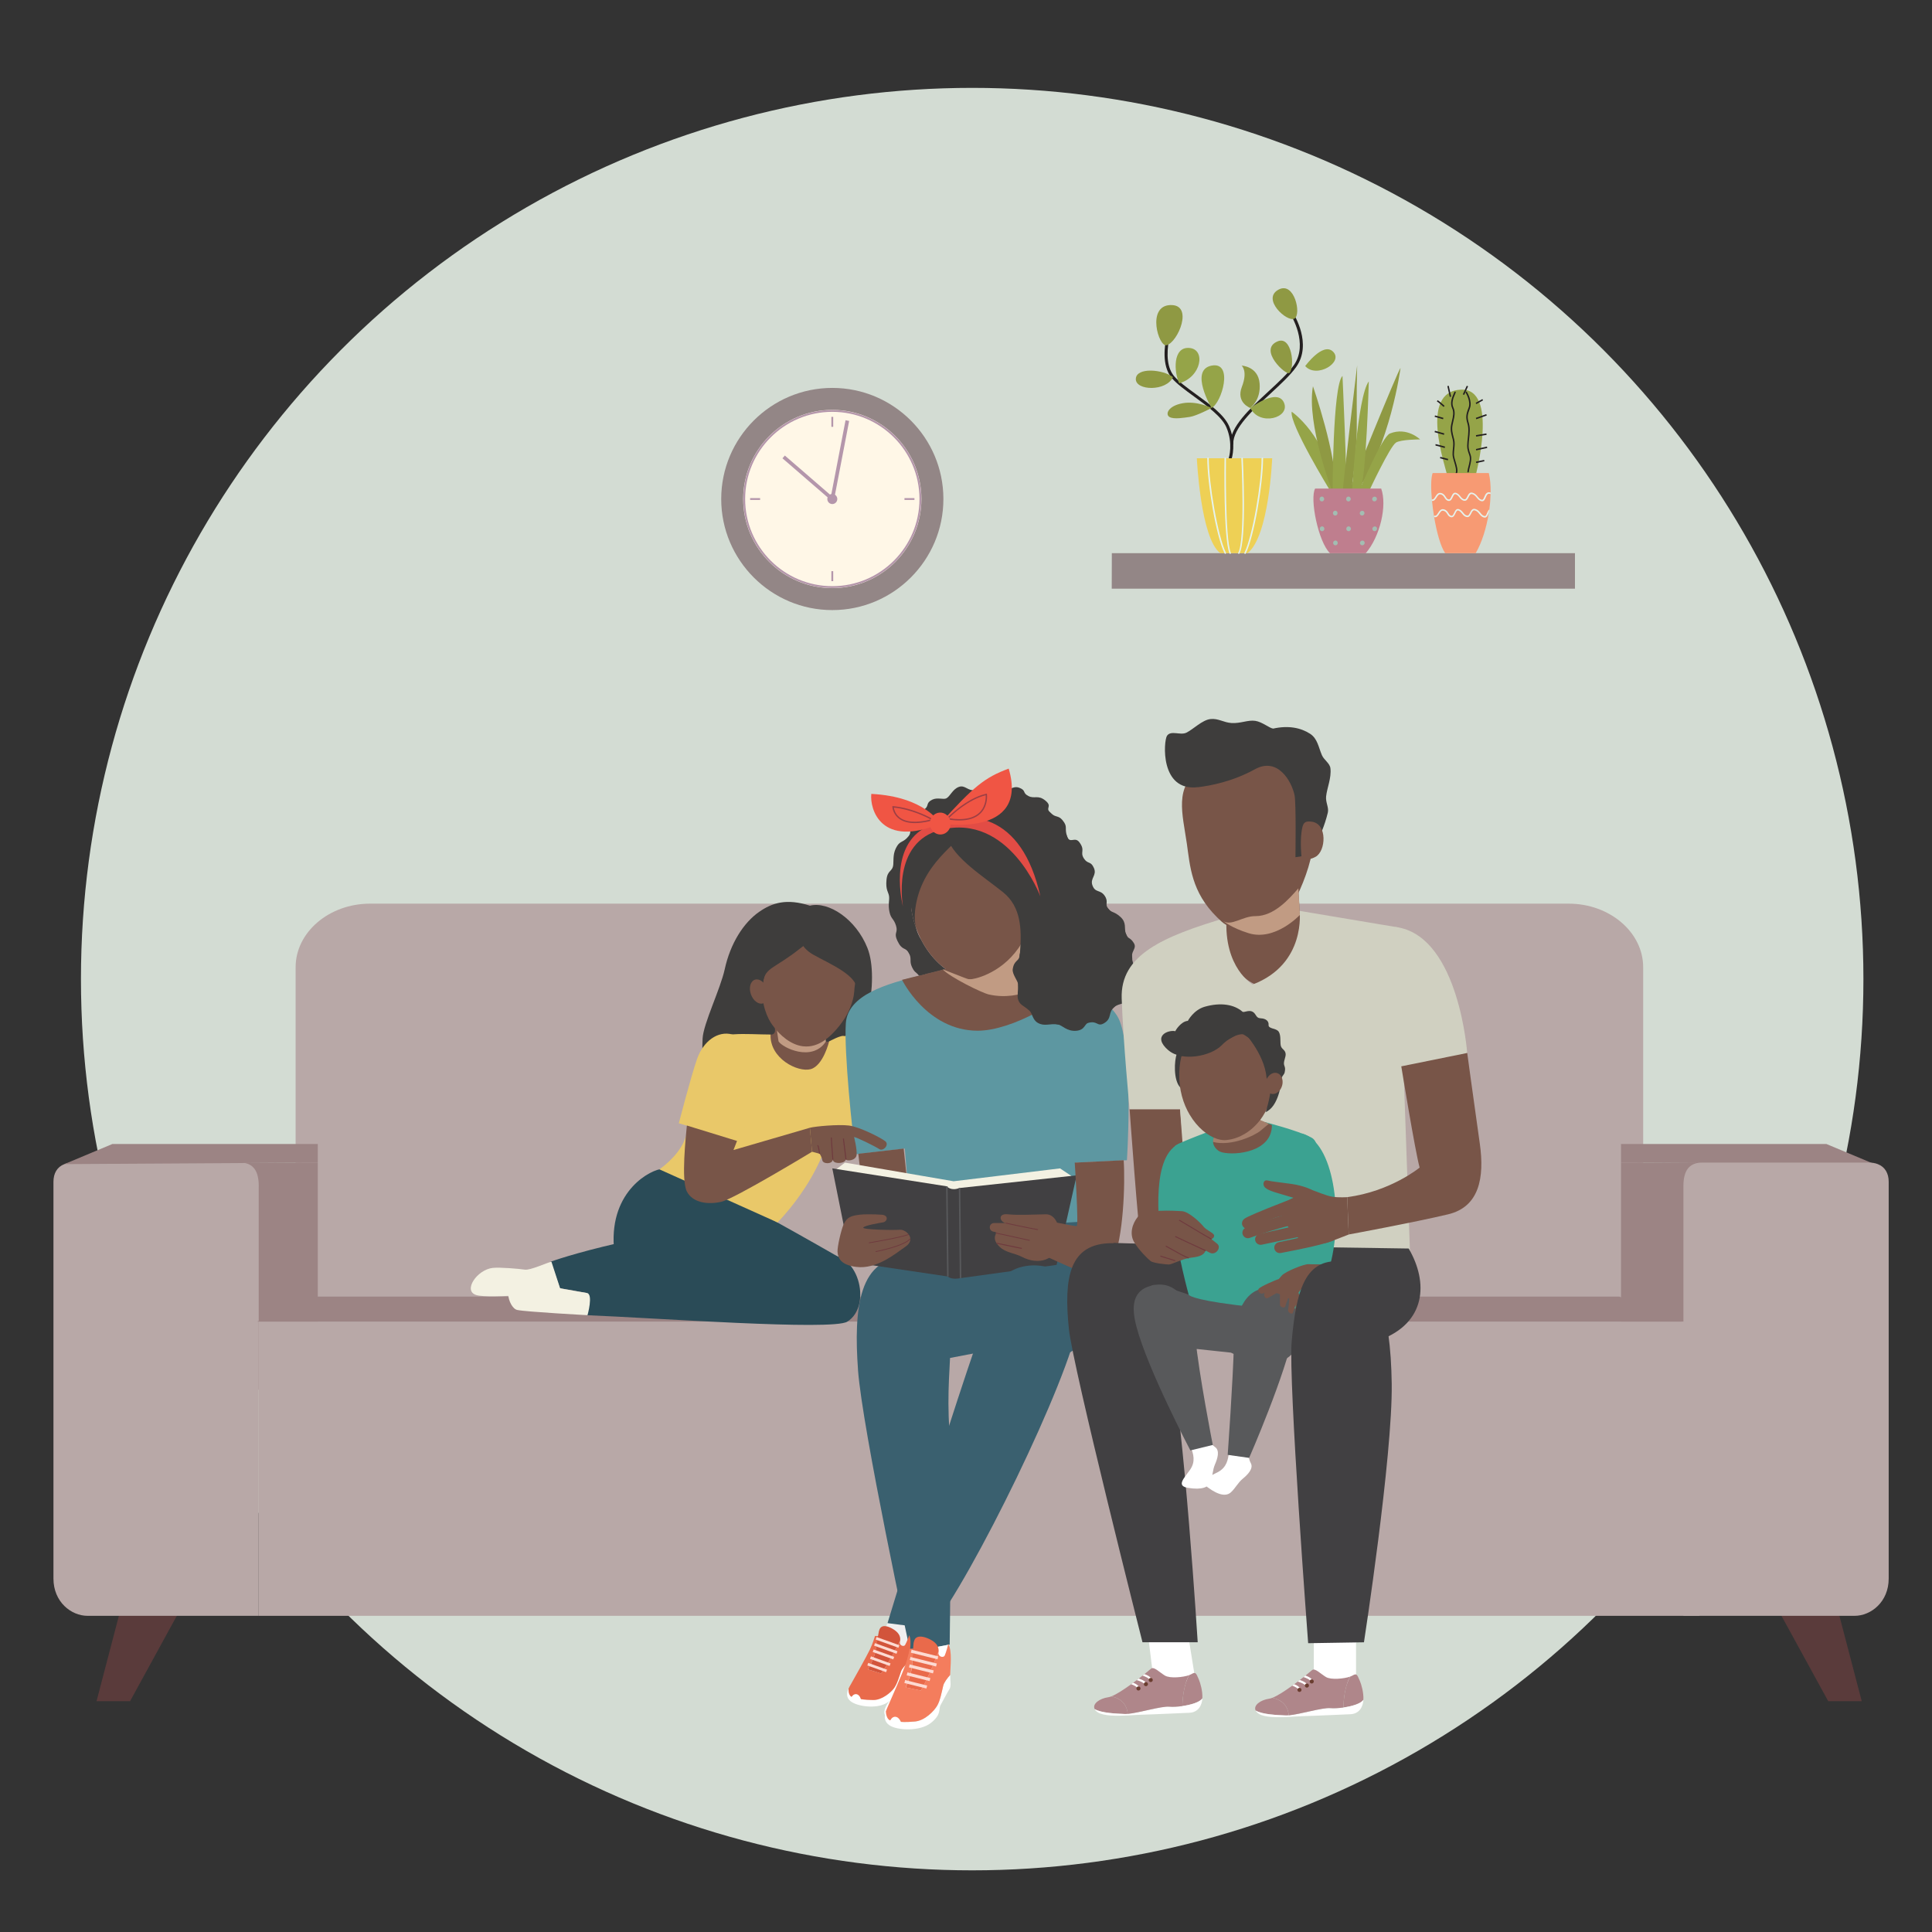 <?xml version="1.0" encoding="UTF-8"?><svg xmlns="http://www.w3.org/2000/svg" viewBox="0 0 600 600"><rect x="0" y="0" width="600" height="600" fill="#333333" stroke="none"/><defs><style>.cls-1{fill:#f3f1e2;}.cls-2{fill:#6a3d2f;}.cls-3{fill:#f0efef;}.cls-4{fill:#f79a73;}.cls-5{fill:#f47d5d;}.cls-6{fill:#e96a4b;}.cls-7{fill:#f05544;}.cls-8{fill:#e9c869;}.cls-9{fill:#eed055;}.cls-10{fill:#fff;}.cls-11{fill:#fff7e7;}.cls-12{fill:#e5f3ed;}.cls-13{fill:#fddad2;}.cls-14{fill:#9c8484;}.cls-15{fill:#938686;}.cls-16{fill:#b8a8a7;}.cls-17{fill:#8f9943;}.cls-18{fill:#b496ab;}.cls-19{fill:#af868a;}.cls-20{fill:#a3bdb2;}.cls-21{fill:#bf7e8e;}.cls-22{fill:#d0d0c1;}.cls-23{fill:#d2543b;}.cls-24{fill:#d3dcd3;}.cls-25{fill:#e24c45;}.cls-26{fill:#231f20;}.cls-27{fill:#414042;}.cls-28{fill:#3e3d3c;}.cls-29{fill:#95a448;}.cls-30{fill:#9c3f44;}.cls-31{fill:#6e3a3e;}.cls-32{fill:#5a3b3b;}.cls-33{fill:#2a4b57;}.cls-34{fill:#3a606f;}.cls-35{fill:#58595b;}.cls-36{fill:#3ba291;}.cls-37{fill:#5d97a1;}.cls-38{fill:#785548;}.cls-39{opacity:.48;}.cls-39,.cls-40{fill:#d2ab90;mix-blend-mode:multiply;}.cls-40{opacity:.81;}.cls-41{isolation:isolate;}</style></defs><g class="cls-41"><g id="Layer_1"><circle class="cls-24" cx="301.92" cy="304.07" r="276.78"/><g><polygon class="cls-32" points="40.39 528.32 29.98 528.32 41.46 484.46 64.41 484.46 40.39 528.32"/><polygon class="cls-32" points="567.77 528.32 578.18 528.32 566.7 484.46 543.75 484.46 567.77 528.32"/><path class="cls-16" d="M91.81,434.12c0,10.85,10.4,19.73,23.1,19.73H487.2c12.71,0,23.1-8.88,23.1-19.73v-133.75c0-10.85-10.4-19.73-23.1-19.73H114.91c-12.71,0-23.1,8.88-23.1,19.73v133.75Z"/><polygon class="cls-14" points="62.3 361.13 98.69 361.05 98.69 423.69 79.72 431.8 62.3 361.13"/><path class="cls-16" d="M80.35,368.37v133.44H27.19c-5.12,0-10.59-4.36-10.59-11.56v-123.24c0-2.62,1.14-4.6,3.35-5.46,.02-.02,.02-.02,.04-.02,.8-.32,1.74-.48,2.81-.48h51.64c.28,0,.55,0,.82,.03,3.17,.28,5.1,2.28,5.1,7.28Z"/><polygon class="cls-14" points="539.81 361.13 503.42 361.05 503.42 423.69 522.4 431.8 539.81 361.13"/><rect class="cls-16" x="80.35" y="410.43" width="447.47" height="91.38"/><polygon class="cls-14" points="19.98 361.53 34.9 355.28 98.69 355.28 98.69 361.05 19.98 361.53"/><polygon class="cls-14" points="582.13 361.53 567.21 355.28 503.42 355.28 503.42 361.05 582.13 361.53"/><polygon class="cls-14" points="522.29 410.43 79.83 410.43 98.17 402.68 502.9 402.68 522.29 410.43"/><path class="cls-16" d="M522.8,368.37v133.44h53.16c5.12,0,10.59-4.36,10.59-11.56v-123.24c0-2.62-1.14-4.6-3.34-5.46-.02-.02-.02-.02-.04-.02-.8-.32-1.74-.48-2.81-.48h-51.64c-.28,0-.55,0-.82,.03-3.17,.28-5.1,2.28-5.1,7.28Z"/></g><g><g><circle class="cls-11" cx="258.48" cy="154.97" r="31.09" transform="translate(-21.49 43.4) rotate(-9.22)"/><path class="cls-15" d="M258.48,189.47c-19.02,0-34.5-15.48-34.5-34.5s15.48-34.5,34.5-34.5,34.5,15.48,34.5,34.5-15.48,34.5-34.5,34.5Zm0-62.18c-15.26,0-27.68,12.42-27.68,27.68s12.42,27.68,27.68,27.68,27.68-12.42,27.68-27.68-12.42-27.68-27.68-27.68Z"/></g><path class="cls-18" d="M260.03,154.97c0,.87-.69,1.57-1.55,1.57s-1.55-.71-1.55-1.57,.7-1.57,1.55-1.57,1.55,.7,1.55,1.57Z"/><polygon class="cls-18" points="258.85 156.04 243 142.33 243.74 141.47 258.1 153.9 262.59 130.51 263.71 130.73 258.85 156.04"/><rect class="cls-18" x="258.19" y="129.46" width=".57" height="3.1"/><rect class="cls-18" x="232.96" y="154.69" width="3.1" height=".57"/><rect class="cls-18" x="258.19" y="177.38" width=".57" height="3.1"/><rect class="cls-18" x="280.89" y="154.69" width="3.1" height=".57"/><path class="cls-18" d="M258.48,182.61c-15.24,0-27.64-12.4-27.64-27.64s12.4-27.64,27.64-27.64,27.64,12.4,27.64,27.64-12.4,27.64-27.64,27.64Zm0-54.71c-14.93,0-27.07,12.14-27.07,27.07s12.14,27.07,27.07,27.07,27.07-12.14,27.07-27.07-12.14-27.07-27.07-27.07Z"/></g><g><polygon class="cls-15" points="345.29 171.8 489.12 171.8 489.12 182.81 345.26 182.81 345.29 171.8"/><path class="cls-26" d="M382.05,142.77s-.1,0-.14-.02c-.24-.08-.37-.34-.29-.57,.01-.04,1.42-4.45-.77-9.5-1.42-3.27-5.97-6.59-9.99-9.52-2.79-2.03-5.42-3.95-6.93-5.74-3.36-3.98-2.11-10.55-1.7-12.71,.04-.22,.08-.44,.09-.5,.02-.24,.24-.43,.47-.43,.25,0,.44,.2,.44,.44,0,.11-.03,.26-.1,.66-1.04,5.51-.54,9.53,1.51,11.95,1.44,1.71,4.03,3.6,6.77,5.59,4.31,3.14,8.77,6.4,10.29,9.9,2.33,5.38,.86,9.95,.8,10.14-.06,.19-.24,.31-.43,.31Z"/><path class="cls-26" d="M382.53,138.3c-.25,0-.45-.2-.45-.45-.09-5.25,5.99-10.87,11.87-16.31,3.15-2.91,6.12-5.66,7.85-8.11,4.71-6.67-.91-15.61-.97-15.69-.14-.21-.07-.49,.14-.63,.21-.13,.49-.07,.63,.14,.25,.39,6.01,9.54,.95,16.71-1.79,2.53-4.79,5.31-7.97,8.26-5.47,5.06-11.66,10.79-11.58,15.63,0,.25-.2,.46-.45,.46h0Z"/><path class="cls-17" d="M362.28,107.21c-2.47,.6-6.25-12.2,1.17-12.47,7.41-.27,2.34,11.62-1.17,12.47Z"/><path class="cls-29" d="M366.22,119.03c-1.65-3.42-2.09-11.39,3.13-10.97,5.22,.41,3.76,9.04-3.13,10.97Z"/><path class="cls-17" d="M364.27,117.12c-3.02-2.4-11.39-3.17-11.53,.54-.14,3.71,9.47,3.99,11.53-.54Z"/><path class="cls-17" d="M376.25,126.7s-4.49-2.3-8.99-1.47c-4.5,.82-5.45,3.43-4.08,4.26,1.37,.82,4.66,.21,6.25,0,2.13-.29,6.82-2.78,6.82-2.78Z"/><path class="cls-29" d="M376.25,126.7s-6.97-11.79,0-13.15c6.97-1.36,3.18,11.62,0,13.15Z"/><path class="cls-17" d="M402.01,98.94c-2.23,1.27-10.39-6.1-4.92-9.01,4.92-2.61,7.14,7.73,4.92,9.01Z"/><path class="cls-17" d="M400.44,115.82c1.78-1.92,.76-11.6-3.63-9.82-6.28,2.55,2.71,10.81,3.63,9.82Z"/><path class="cls-17" d="M388.3,126.7s-4.54-1.64-2.62-6.58c1.92-4.94-.08-6.58-.08-6.58,0,0,5.11,.23,5.58,5.49,.47,5.27-2.88,7.66-2.88,7.66Z"/><path class="cls-29" d="M388.3,126.7s8.41-6.36,10.45-1.65c2.04,4.71-7.57,7.43-10.45,1.65Z"/><path class="cls-29" d="M449.73,148.64c-1.02-4.3-9.04-27.07,3.96-27.63,11.91-.52,4.54,26.82,4.54,26.82l-8.5,.82Z"/><path class="cls-26" d="M452.29,147.15s-.05,0-.07-.01c-.12-.04-.18-.17-.14-.29,.29-.84-.09-2.1-.45-3.31-.26-.86-.51-1.67-.53-2.36-.02-.64,.04-1.25,.11-1.85,.1-.95,.19-1.84-.05-2.82-.06-.24-.12-.47-.18-.69-.34-1.32-.61-2.37-.33-3.9,.07-.38,.17-.78,.26-1.16,.32-1.34,.66-2.73,.05-4.02-.76-1.6,.04-3.45,.52-4.55,.07-.16,.13-.31,.19-.44,.05-.12,.18-.17,.29-.13,.12,.05,.17,.18,.13,.29-.05,.14-.12,.29-.19,.46-.48,1.1-1.2,2.76-.53,4.18,.67,1.43,.32,2.9-.02,4.32-.09,.38-.18,.76-.25,1.14-.27,1.43,0,2.44,.32,3.71,.06,.22,.12,.46,.18,.7,.26,1.05,.15,2.03,.05,2.97-.06,.58-.12,1.17-.11,1.78,.02,.63,.26,1.41,.51,2.25,.39,1.28,.79,2.61,.45,3.59-.03,.09-.12,.15-.21,.15Z"/><path class="cls-26" d="M455.93,146.72s-.02,0-.02,0c-.13-.01-.22-.12-.2-.25,.05-.53,.2-1.1,.35-1.69,.3-1.18,.61-2.39,.23-3.43-.61-1.67-.75-2.3-.58-4.19,.03-.34,.07-.7,.11-1.05,.17-1.54,.34-3.14-.1-4.59-.56-1.85-.49-2.72,.36-4.9,.77-1.96-.89-4.64-.9-4.66-.07-.11-.03-.25,.07-.31,.11-.07,.25-.03,.31,.07,.07,.12,1.79,2.9,.94,5.07-.81,2.08-.87,2.86-.35,4.6,.47,1.54,.29,3.19,.11,4.77-.04,.35-.08,.7-.11,1.04-.16,1.82-.04,2.38,.56,4,.43,1.17,.08,2.51-.22,3.7-.15,.58-.29,1.13-.34,1.62-.01,.12-.11,.2-.23,.2Z"/><path class="cls-26" d="M448.32,126.37c-.43-.4-1.64-1.48-2.08-1.7l.21-.4c.59,.3,2.12,1.72,2.18,1.78l-.31,.33Z"/><rect class="cls-26" x="446.66" y="128.24" width=".45" height="2.72" transform="translate(198.39 522.98) rotate(-73.89)"/><polygon class="cls-26" points="448.42 135.04 445.52 134.22 445.64 133.78 448.54 134.6 448.42 135.04"/><path class="cls-26" d="M448.65,139.13c-1.25-.35-2.67-.73-2.84-.75v-.45c.24,0,2.15,.53,2.97,.76l-.12,.44Z"/><polygon class="cls-26" points="449.64 142.96 447.2 142.32 447.32 141.88 449.75 142.52 449.64 142.96"/><rect class="cls-26" x="458.25" y="124.53" width="2.38" height=".45" transform="translate(-2.71 239.07) rotate(-29.09)"/><rect class="cls-26" x="458.3" y="129.17" width="3.45" height=".45" transform="translate(-16.72 162.24) rotate(-19.65)"/><polygon class="cls-26" points="458.44 135.59 458.36 135.14 461.61 134.6 461.68 135.05 458.44 135.59"/><rect class="cls-26" x="458.36" y="139.06" width="3.51" height=".45" transform="translate(-19.23 102.8) rotate(-12.49)"/><rect class="cls-26" x="458.37" y="143.1" width="2.61" height=".45" transform="translate(-19.89 100.2) rotate(-12.18)"/><rect class="cls-26" x="449.85" y="119.84" width=".45" height="3.45" transform="translate(-15.69 101.41) rotate(-12.64)"/><rect class="cls-26" x="453.65" y="120.99" width="2.93" height=".45" transform="translate(155.76 484.83) rotate(-65.45)"/><g><path class="cls-29" d="M405.34,113.69s5.46-7.5,8.6-4.53c3.48,3.3-5.03,8.51-8.6,4.53Z"/><path class="cls-29" d="M412.92,152.11s-12.56-20.52-11.77-24.25c0,0,10.9,7.44,13.19,24.25h-1.42Z"/><path class="cls-17" d="M413.87,152.97s-8.22-21.32-6.12-33.01c0,0,7.47,21.4,7.07,32.61l-.95,.4Z"/><path class="cls-29" d="M413.85,153.41s-.02-33.61,3.07-36.67c0,0,1.57,33.75,1.12,36.67h-4.19Z"/><path class="cls-17" d="M421.48,113.44s-4.37,35.86-4.56,40.37h2.56c2.88-20.36,1.46-20.4,2-40.37Z"/><path class="cls-17" d="M418.79,152.97s15.26-37.7,16.16-38.72c-.11,.41,0,0,0,0,0,0-3.21,24.35-13.79,38.72h-2.37Z"/><path class="cls-29" d="M419.87,152.97s1.63-29.77,5.22-34.52c0,0-.74,29.54-2.71,34.52h-2.51Z"/><path class="cls-29" d="M422.25,152.11s6.92-16.49,9.4-17.48c5.32-2.14,9.37,1.83,9.37,1.83,0,0-6.05,0-7.52,1.01-1.87,1.27-8.14,14.65-8.14,14.65h-3.1Z"/><g><path class="cls-21" d="M408.43,151.72c-1.73,3.07,.96,16.57,4.6,20.08h11.12c4.41-5.12,6.71-14.74,4.79-20.08h-20.52Z"/><g><path class="cls-20" d="M411.24,154.97c0,.41-.32,.75-.72,.75s-.72-.34-.72-.75,.32-.75,.72-.75,.72,.34,.72,.75Z"/><path class="cls-20" d="M415.39,159.36c0,.42-.32,.75-.72,.75s-.72-.34-.72-.75,.32-.75,.72-.75,.72,.34,.72,.75Z"/><path class="cls-20" d="M419.49,154.97c0,.41-.32,.75-.72,.75s-.72-.34-.72-.75,.32-.75,.72-.75,.72,.34,.72,.75Z"/><path class="cls-20" d="M422.59,158.78c.33-.25,.79-.19,1.03,.13,.24,.32,.16,.78-.17,1.03-.33,.25-.79,.19-1.03-.13-.24-.32-.16-.78,.17-1.03Z"/><path class="cls-20" d="M426.44,154.39c.33-.25,.79-.19,1.03,.13,.24,.32,.16,.78-.17,1.03-.33,.25-.8,.19-1.03-.13-.24-.32-.16-.78,.17-1.03Z"/><path class="cls-20" d="M411.3,164.22c0,.41-.32,.75-.72,.75s-.72-.34-.72-.75,.32-.75,.72-.75,.72,.34,.72,.75Z"/><path class="cls-20" d="M415.45,168.61c0,.41-.32,.75-.72,.75s-.72-.34-.72-.75,.32-.75,.72-.75,.72,.34,.72,.75Z"/><path class="cls-20" d="M419.54,164.22c0,.41-.32,.75-.72,.75s-.72-.34-.72-.75,.32-.75,.72-.75,.72,.34,.72,.75Z"/><path class="cls-20" d="M422.65,168.03c.33-.25,.79-.19,1.03,.13,.24,.32,.16,.78-.17,1.03-.33,.25-.79,.19-1.03-.13-.24-.32-.16-.78,.17-1.03Z"/><path class="cls-20" d="M426.5,163.64c.33-.25,.8-.19,1.03,.13,.24,.32,.16,.78-.17,1.03-.33,.25-.79,.19-1.03-.13-.24-.32-.16-.78,.17-1.03Z"/></g></g></g><g><path class="cls-9" d="M371.69,142.32s1.15,25,7.29,29.47h8.44c6.7-5.08,7.67-29.47,7.67-29.47h-23.4Z"/><path class="cls-12" d="M380.52,172.02c-.08,0-.16-.05-.2-.13-2.68-5.41-5.39-21.77-5.39-29.58,0-.13,.1-.23,.23-.23s.23,.1,.23,.23c0,7.67,2.77,24.15,5.35,29.37,.05,.11,0,.25-.1,.3-.03,.02-.07,.02-.1,.02Z"/><path class="cls-12" d="M386.65,172.02s-.07,0-.1-.02c-.11-.06-.16-.19-.1-.3,2.58-5.22,5.35-21.71,5.35-29.37,0-.13,.1-.23,.23-.23s.23,.1,.23,.23c0,7.81-2.72,24.17-5.39,29.58-.04,.08-.12,.13-.2,.13Z"/><path class="cls-12" d="M382.05,172.02c-.09,0-.17-.05-.21-.14-1.92-4.46-1.57-28.54-1.55-29.57,0-.13,.1-.23,.23-.22,.13,0,.23,.1,.22,.23,0,.25-.36,25.01,1.52,29.38,.05,.12,0,.25-.12,.3-.03,.01-.06,.02-.09,.02Z"/><path class="cls-12" d="M384.73,172.02s-.08,0-.11-.03c-.11-.06-.15-.2-.09-.31,2.24-3.92,1.01-29.1,.99-29.35,0-.12,.09-.23,.21-.24,.14,0,.23,.09,.24,.22,.05,1.04,1.26,25.56-1.05,29.6-.04,.07-.12,.11-.2,.11Z"/></g><g><path class="cls-4" d="M462.92,152.96c0,.15,0,.31,0,.47-.04,1.55-.17,3.17-.4,4.8-.04,.34-.1,.69-.15,1.03h0c-.74,4.67-2.18,9.32-4.09,12.54h-9.45c-1.41-1.97-2.65-6.5-3.44-11.21h0c-.02-.11-.04-.22-.05-.33h0c-.26-1.59-.47-3.2-.62-4.72-.02-.15-.03-.3-.05-.46-.32-3.63-.29-6.76,.25-8.16h17.44c.42,1.72,.6,3.79,.57,6.03Z"/><path class="cls-12" d="M462.92,152.96c0,.15,0,.31,0,.47-.02,0-.05,0-.07-.01-.82-.29-1.08,.22-1.43,1.06-.24,.56-.5,1.19-1.11,1.19-.06,0-.13,0-.21-.02-.72-.15-1.12-.64-1.5-1.11-.37-.46-.72-.89-1.38-1.08-.54-.16-.78,.25-1.12,.92-.3,.59-.63,1.26-1.38,1.14-.73-.12-1.11-.59-1.48-1.06-.32-.4-.62-.77-1.14-.96-.39-.14-.59,.18-.93,.88-.28,.59-.62,1.32-1.36,1.18-.65-.13-.93-.58-1.2-1.01-.28-.44-.54-.86-1.19-1.01-.54-.13-.84,.27-1.27,.95-.35,.56-.75,1.19-1.45,1.06-.02-.15-.03-.3-.05-.46,.03,0,.05,0,.08,0,.41,.11,.66-.25,1.03-.84,.38-.61,.85-1.37,1.76-1.15,.84,.2,1.17,.74,1.47,1.21,.25,.4,.45,.72,.91,.8,.36,.07,.56-.3,.85-.92,.3-.63,.67-1.41,1.49-1.12,.64,.23,1.02,.69,1.34,1.1,.35,.43,.64,.8,1.2,.89,.4,.06,.6-.3,.9-.89,.32-.64,.71-1.43,1.65-1.15,.79,.23,1.22,.76,1.6,1.23,.36,.45,.68,.84,1.24,.95,.36,.08,.52-.22,.8-.9,.31-.73,.72-1.72,1.93-1.34Z"/><path class="cls-12" d="M462.51,158.22c-.04,.34-.1,.69-.15,1.03h0c-.05,.09-.09,.2-.13,.3-.24,.56-.5,1.19-1.1,1.19-.07,0-.14,0-.21-.02-.73-.15-1.12-.64-1.51-1.12-.37-.45-.72-.89-1.37-1.08-.55-.16-.78,.25-1.12,.92-.29,.59-.63,1.26-1.37,1.14-.73-.12-1.12-.59-1.49-1.06-.32-.39-.62-.77-1.14-.96-.39-.14-.59,.18-.93,.89-.27,.59-.62,1.32-1.35,1.18-.65-.13-.93-.58-1.2-1.01-.27-.44-.54-.85-1.19-1.01-.54-.13-.84,.27-1.27,.95-.37,.58-.78,1.24-1.53,1.04-.02,0-.05-.02-.07-.03h0c-.02-.11-.04-.22-.05-.33h0c.05-.07,.15-.1,.24-.09,.41,.11,.66-.25,1.04-.84,.38-.6,.86-1.36,1.76-1.15,.84,.2,1.18,.74,1.47,1.21,.25,.4,.45,.72,.9,.81,.36,.07,.56-.3,.86-.93,.3-.63,.67-1.41,1.49-1.12,.64,.23,1.01,.69,1.34,1.1,.35,.44,.65,.81,1.21,.89,.4,.06,.6-.29,.89-.89,.32-.64,.72-1.43,1.65-1.16,.79,.23,1.22,.76,1.6,1.23,.36,.45,.68,.84,1.24,.96,.36,.07,.52-.22,.8-.9,.17-.39,.36-.87,.7-1.16Z"/></g></g><g><polygon class="cls-10" points="356.19 505 358.01 519.72 363.66 524.36 371.13 521.1 368.55 505 356.19 505"/><g><path class="cls-28" d="M228.59,340.33c9.6-1.83,17.19-11.08,20.07-13.87,.9-.87,9.42,9.11,13.43,5.28,6.47-6.18,11.21-27.51,7.3-37.34-3.56-8.95-12.05-14.56-17.86-13.14-7.27-2.31-11.71-.91-15.79,1.94-4.83,3.37-8.92,9.78-10.67,17.81-1.33,6.11-6.63,16.89-6.87,21.5-.67,12.68,3.06,19.22,10.38,17.82Z"/><g><path class="cls-38" d="M240.68,315.97v4.35c-.25,1.16-1.39,.96-1.39,.96-.87,13.45,15.69,15.14,19.15,12.6,2.52-1.85,1.66-11.57-.96-10.47-.52,.22-1,.05-1,.05l-.4-3.25-1.51-1.01-13.89-3.24Z"/><path class="cls-40" d="M240.68,315.97l1.1,7.43c1.2,1.98,10.44,6.52,14.7,.06l-.27-2.15c-1.06,.55-2.29,.94-3.62,1.02-3.62,.22-7.58-1.92-10.52-4.82-.07-.06-.13-.13-.2-.2-.07-.07-.13-.13-.2-.2-.06-.06-.11-.11-.16-.17-.02-.02-.04-.05-.07-.07-.07-.08-.15-.16-.22-.25-.19-.2-.37-.42-.54-.65Z"/><path class="cls-38" d="M238.77,316.53c.13,.26,.27,.51,.42,.74,.05,.09,.11,.19,.17,.28,.02,.03,.03,.05,.05,.08,.04,.06,.09,.13,.13,.2,.05,.08,.1,.16,.16,.24,.05,.08,.11,.15,.16,.23,2.37,3.38,5.88,6.2,9.48,6.63,1.33,.16,2.56,.02,3.7-.34,2.4-.74,4.38-2.41,5.93-4.05,1.21-1.28,2.35-2.69,3.34-4.27,.69-1.1,1.3-2.27,1.8-3.54,.31-.78,.57-1.59,.79-2.44,.49-1.92,.38-3.21,.57-4.2,1.76-9.33-3.13-14.9-9.45-16.51-7.88-2.01-16.25,4.22-18.71,13.9-1.17,4.62-.46,9.26,1.46,13.06Z"/><path class="cls-28" d="M250.84,281.73s-7.17,9.69,1.71,14.74c4.8,2.73,13.97,6.46,13.5,11.03,1.41-4.16,1.28-14.1-3.31-19.31-4.88-5.54-6.52-8.01-11.9-6.46Z"/><path class="cls-28" d="M261.05,288.56s-5.83,.64-12.6,6.02c-7.96,6.33-10.85,5.82-11.48,10.49-.63,4.67,.09,7.06,.09,7.06,0,0-3.55,9.02-5.04,.25-.83-4.84,1.86-18.29,8.67-23.94,5.52-4.58,14.54-2.33,20.35,.12Z"/><path class="cls-38" d="M233.46,309.4c.94,1.92,2.71,2.81,3.96,2,1.25-.81,1.5-3.02,.56-4.94-.94-1.92-2.71-2.81-3.96-2-1.25,.81-1.5,3.02-.56,4.94Z"/></g></g><g><path class="cls-19" d="M350.23,532.26c-.4,.04-.75,.05-1.06,.03-2.33-.12-7.1-.26-9.21-1.52-.79-1.57,1.41-3.27,4.22-3.68,.28-.04,.6-.13,.96-.27,2.18,.46,4.77,1.78,5.09,5.44Z"/><path class="cls-19" d="M373.41,527.41c-.72,1.21-3.55,2.04-6.23,2.42,.1-2.74,.52-6.78,2.11-9.6,.24-.08,.45-.18,.6-.26,1.36-.78,1.48-.63,2.42,1.6,.47,1.12,1.21,3.62,1.09,5.85Z"/><path class="cls-10" d="M373.41,527.41c-.12,2.2-1.27,4.42-4.12,4.51-.79,.02-11.04,.51-14.79,.6-1.01,.02-2.55,.14-4.25,.23-3.44,.17-7.55,.2-9.34-.98-.48-.32-.79-.65-.96-.99,2.12,1.26,6.89,1.41,9.21,1.52,.3,.02,.66,0,1.06-.03,3.58-.32,10.48-2.46,12.95-2.23,1,.09,2.48,.02,4.01-.2,2.67-.38,5.5-1.21,6.23-2.42Z"/><path class="cls-19" d="M369.29,520.23c-1.58,2.82-2.01,6.86-2.11,9.6-1.53,.22-3.01,.29-4.01,.2-2.48-.23-9.38,1.91-12.95,2.23-.32-3.66-2.91-4.98-5.09-5.44,1.62-.63,3.96-2.16,6.17-3.77,.21-.15,.42-.31,.63-.46,.37-.27,.73-.55,1.08-.81,.22-.17,.43-.33,.64-.49,.41-.32,.8-.63,1.17-.91,.21-.17,.41-.33,.6-.48,1.24-1,2.05-1.68,2.05-1.68,.89-.74,2.5,1.05,4.3,2.14,1.59,.96,5.67,.53,7.53-.12Z"/><path class="cls-10" d="M353.89,524.39l-.66,.04c-.04-.58-1.14-1.11-1.93-1.38,.21-.15,.42-.31,.63-.46,.89,.35,1.9,.95,1.96,1.8Z"/><path class="cls-10" d="M356.2,523.3l-.65,.04c-.05-.77-1.94-1.43-2.54-1.56,.22-.17,.43-.33,.64-.49,.96,.3,2.49,.96,2.56,2.01Z"/><path class="cls-10" d="M357.7,521.82l-.65,.04c-.04-.67-1.47-1.25-2.24-1.48,.21-.17,.41-.33,.6-.48,.95,.33,2.22,.96,2.28,1.92Z"/><path class="cls-2" d="M354.2,524.37c0,.35-.29,.64-.64,.64s-.64-.29-.64-.64,.29-.64,.64-.64,.64,.29,.64,.64Z"/><path class="cls-2" d="M356.51,523.02c0,.35-.29,.64-.64,.64s-.64-.29-.64-.64,.29-.64,.64-.64,.64,.29,.64,.64Z"/><path class="cls-2" d="M358.01,521.74c0,.35-.29,.64-.64,.64s-.64-.29-.64-.64,.29-.64,.64-.64,.64,.29,.64,.64Z"/></g><polygon class="cls-10" points="408.01 503.52 408.01 520.17 413.66 524.81 421.13 521.55 421.13 503.39 408.01 503.52"/><g><path class="cls-19" d="M400.23,532.71c-.4,.04-.75,.05-1.06,.03-2.33-.12-7.1-.26-9.21-1.52-.79-1.57,1.41-3.27,4.22-3.68,.28-.04,.6-.13,.96-.27,2.18,.46,4.77,1.78,5.09,5.44Z"/><path class="cls-19" d="M423.42,527.86c-.72,1.21-3.55,2.04-6.23,2.42,.1-2.74,.52-6.78,2.11-9.6,.24-.09,.45-.18,.6-.26,1.36-.78,1.48-.63,2.42,1.6,.47,1.12,1.21,3.62,1.09,5.85Z"/><path class="cls-10" d="M423.42,527.86c-.12,2.2-1.27,4.42-4.12,4.51-.79,.02-11.04,.51-14.79,.6-1.01,.02-2.55,.14-4.25,.23-3.44,.17-7.55,.21-9.34-.98-.48-.32-.79-.65-.96-.99,2.12,1.26,6.89,1.41,9.21,1.52,.3,.02,.66,0,1.06-.03,3.58-.32,10.48-2.46,12.95-2.23,1,.09,2.48,.02,4.01-.2,2.67-.38,5.5-1.21,6.23-2.42Z"/><path class="cls-19" d="M419.3,520.68c-1.58,2.82-2.01,6.86-2.11,9.6-1.53,.22-3.01,.29-4.01,.2-2.48-.23-9.38,1.91-12.95,2.23-.32-3.66-2.91-4.98-5.09-5.44,1.62-.63,3.96-2.16,6.17-3.77,.21-.15,.42-.31,.63-.46,.37-.27,.73-.54,1.08-.81,.22-.17,.43-.33,.64-.49,.41-.32,.8-.63,1.17-.91,.21-.17,.41-.33,.6-.48,1.24-1,2.05-1.68,2.05-1.68,.89-.74,2.5,1.05,4.3,2.14,1.59,.96,5.67,.53,7.53-.12Z"/><path class="cls-10" d="M403.89,524.84l-.66,.04c-.04-.59-1.14-1.11-1.93-1.38,.21-.15,.42-.31,.63-.46,.89,.35,1.9,.95,1.96,1.8Z"/><path class="cls-10" d="M406.2,523.75l-.65,.04c-.05-.77-1.94-1.43-2.54-1.56,.22-.17,.43-.33,.64-.49,.96,.3,2.49,.96,2.56,2.01Z"/><path class="cls-10" d="M407.7,522.27l-.65,.04c-.04-.67-1.47-1.25-2.24-1.48,.21-.17,.41-.33,.6-.48,.95,.33,2.22,.96,2.28,1.92Z"/><path class="cls-2" d="M404.2,524.81c0,.35-.29,.64-.64,.64s-.64-.29-.64-.64,.29-.64,.64-.64,.64,.29,.64,.64Z"/><path class="cls-2" d="M406.51,523.46c0,.35-.29,.64-.64,.64s-.64-.29-.64-.64,.29-.64,.64-.64,.64,.29,.64,.64Z"/><path class="cls-2" d="M408.01,522.19c0,.35-.29,.64-.64,.64s-.64-.29-.64-.64,.29-.64,.64-.64,.64,.29,.64,.64Z"/></g><path class="cls-33" d="M182.29,401.57c3.65,0,58.58-8.03,73.59-11.53,10.46-2.44,15.33,15.42,7.24,20.42-4.63,2.86-60.14-1.2-80.83-2.01v-6.88Z"/><path class="cls-33" d="M173.92,400.13c2.24,.21,9.47,1.7,18.73,3.3,9.26,1.6,32.57,2.66,37.79-.75,5.22-3.41,6.81-16.82-2.21-18.84-9.74-2.19-23.59-.66-35.89,2.13-14.05,3.19-21.29,5.85-21.29,5.85l2.87,8.3Z"/><path class="cls-33" d="M205.75,363.01c-3.34,.05-16.39,6.49-15.11,24.27,1.91,26.62,66.61,4.32,69.46,2.9,0,0-10.82-6.2-19.97-11.25l-9.15-5.06s-18.42-10.96-25.23-10.86Z"/><path class="cls-8" d="M239.29,321.28c-7.34,0-17.01-1.27-18.71,3.31-1.7,4.58-5.89,24.69-8.12,29.8-2.24,5.11-7.68,8.76-7.68,8.76l36.69,16.49s10.59-10.56,14.96-23.76c4.36-13.2,6.6-33.42,5.85-34.06-.75-.64-4.79,1.6-4.79,1.6,0,0-1.81,7.56-5.75,8.62-3.94,1.06-12.7-3.27-12.44-10.75Z"/><path class="cls-8" d="M254.47,357.15l12.97-1.82s-1.6-29.06-1.6-31.52c0-.76-.54-2.82-3.6-2.03-3.06,.78-7.77,35.37-7.77,35.37Z"/><path class="cls-8" d="M227.46,321.28c3.03,.85,9.79,7.66,7.66,16.71-2.13,9.05-5.96,16.39-5.96,16.39l-18.34-5.54s3.76-14.58,5.67-20.01c1.92-5.43,6.39-8.83,10.96-7.56Z"/><path class="cls-38" d="M213.31,349.54c-.31,3.46-1.81,16.98,0,20.49,1.81,3.51,6.54,4.16,10.71,3.19,4.17-.97,28.16-15.53,28.16-15.53l-.65-7.46-23.74,6.92,1.1-2.82-15.58-4.79Z"/><path class="cls-1" d="M162.06,397.22c1.58,.03,4.39,.36,6.41,1.42,2.02,1.07,11.83,2.55,13.83,2.92,2,.37,.16,6.88,.16,6.88,0,0-18.98-1.02-21.82-1.62-2.85-.59-5.22-9.73,1.42-9.61Z"/><path class="cls-1" d="M171.26,391.85c-1.3,.22-6.56,2.71-8.27,2.45-1.71-.26-7.76-.79-9.98-.54-4.86,.54-9.33,7.11-5.12,8.42,4.2,1.31,26.4-1.01,26.4-1.01l-3.03-9.32Z"/><g><path class="cls-28" d="M283.01,297.08c2.52,3.58,3.74,10.54,4.22,14.93,4.7-.73,9.56,.12,10.92,.39,.06-2.4-.25-5.8-.55-8.47-.04-.31-.07-.57-.09-.74-3.68-1.57-8.3-5.24-11.41-11.31-.69-1.1-1.25-2.32-1.6-3.69-.72-2.03-1.27-4.27-1.59-6.72-2.19-16.44,6.29-27.56,12.68-28.31,0,0,1.02-.28,2.66-.5-.18-.3-.31-.47-.31-.47,0,0-1.62-.01-6.41,1.25-4.78,1.25-6.55,1.75-9.88,11.39-3.17,9.22-4.75,23.58,1.36,32.26Z"/><path class="cls-3" d="M275.63,504.08c-4.08,8.52-5.65,13.25-8.48,16.08-2.83,2.83-5.99,8.17,2.45,8.46,8.44,.28,10.8-11.41,11.08-13.4,.28-1.98,8.49-5.98,8.49-5.98,0,0-12.07-8.23-13.54-5.15Z"/><path class="cls-34" d="M290.63,422.57l29.59-5.66,12.13,3.07s5.28-3.46,10.05-7.55c7.91-6.77,5.94-19.96,3.39-26.43-2.55-6.48-9.05-15.21-9.05-15.21l-54.03,3.94,7.92,47.84Z"/><path class="cls-37" d="M349.97,360.32l-15.84,.74,.84,18.41-51.81,2.96-2.16-25.73-15.27,1.78c-1.01-6.21-3.65-32.08-3.05-40.7,.61-8.82,12.66-12.26,23.06-14.79,1.85-.45,3.55-.89,5.23-1.3h0c1.46-.36,2.81-.71,3.97-1.06,.02,0,.04-.02,.07-.02v.08s0,.08,0,.08c-.01,.5-.02,2.1,.27,4.04,.59,4.05,2.46,9.63,8.23,10,17.1,1.09,9.03-14.2,9.03-14.2,0,0,.87,.13,2.34,.4,1.54,.29,3.73,.73,6.27,1.35,3.35,.82,6.97,2.58,10.94,3.39,.13,.03,.21,.06,.34,.09,6.7,1.67,13.54,6.64,15.31,11.25,4.37,11.36,2.23,43.25,2.23,43.25Z"/><path class="cls-34" d="M266.45,425.34c1.31,18.35,16.26,87.69,16.26,87.69l12.22-2.3s.8-55.24-.07-66.6c-.87-11.36,.34-21.41,.39-27.96,.04-5.32,1.46-24.1-12.5-25.4-16.37-1.53-17.6,16.23-16.29,34.58Z"/><path class="cls-38" d="M266.55,358.31s1.61,14.34,2.77,20.06c1.16,5.73,1.32,7.77,2.67,12.3,.96,3.19,10.71-14.57,10.71-14.57l-2.06-19.4-14.1,1.62Z"/><g><polygon class="cls-1" points="259.49 363.29 262.42 361.06 296.15 366.85 329.21 362.85 332.71 365.19 328.25 390.08 294.33 394.67 259.49 363.29"/><polygon class="cls-27" points="294.33 396.42 264.32 391.97 258.48 362.85 294.03 368.42 294.33 396.42"/><path class="cls-27" d="M294.03,368.42s1.27,1.58,3.95,.52l.31,27.99s-2.74,.65-3.95-.52c0-3.19-.31-27.99-.31-27.99Z"/><polygon class="cls-27" points="334.37 365.01 328.14 392.82 298.28 396.94 297.98 368.95 334.37 365.01"/><rect class="cls-35" x="293.95" y="368.42" width=".46" height="28" transform="translate(-4.16 3.24) rotate(-.63)"/><rect class="cls-35" x="297.9" y="368.95" width=".46" height="28" transform="translate(-4.17 3.28) rotate(-.63)"/></g><path class="cls-34" d="M275.63,504.08s29.71-98.31,35.39-106.61c5.68-8.3,27.09-5.68,24.03,12.67-3.06,18.35-33.21,79.96-45.88,95.69l-13.54-1.75Z"/><path class="cls-38" d="M260.1,388.83c-.1-1.64,1.15-6.96,1.88-8.55,1.1-2.41,2.46-2.69,4.95-3.04,1.21-.17,4.51-.17,6.85,0,2.34,.17,1.8,2.15,.46,2.37-1.16,.2-5.81,.97-6.14,1.63-.33,.67,9.52,.83,11.36,.67,1.84-.17,5.18,2.84,1.84,5.18-3.34,2.34-9.09,7.16-15.38,6.36-4.83-.61-5.69-2.76-5.81-4.63Z"/><path class="cls-31" d="M269.89,386.09l-.04-.24c.09-.02,9.22-1.49,12.3-2.58l.08,.23c-3.1,1.09-12.25,2.57-12.34,2.59Z"/><path class="cls-31" d="M271.96,388.83l-.04-.24c.09-.02,8.84-1.71,10.7-3.99l.19,.15c-1.91,2.35-10.48,4-10.84,4.07Z"/><path class="cls-38" d="M324.89,377.11c-4.08,.06-8.67,.34-11.9,0-3.23-.34-2.52,2.38-.67,2.72h-3.58c-1.73,0-1.87,2.54,0,2.71,1.87,.17-1.57,1.47,1.68,4.65,1.9,1.86,4.73,1.98,6.91,3.12,5.25,2.75,10.62,1.01,11.47-4.48,.85-5.49-1.36-8.75-3.91-8.72Z"/><path class="cls-31" d="M322.32,382c-3.58-.62-9.96-2.03-10.02-2.04l.05-.25c.06,.02,6.44,1.42,10.01,2.04l-.04,.25Z"/><path class="cls-31" d="M319.77,385.34c-2.86-.63-10.45-2.27-10.53-2.3l.07-.24c.08,.02,7.66,1.67,10.51,2.29l-.06,.25Z"/><path class="cls-38" d="M333.77,361.06s1.28,19.65,.6,19.71c-.68,.05-6.48-1.14-6.48-1.14l-4.03,10.09s8.64,4.01,12.32,5.44c3.68,1.43,7.36,1.26,9.44-3.41,3.25-7.31,3.86-24.09,3.35-31.43l-15.19,.74Z"/><path class="cls-38" d="M332.07,305.83c-.79,4.26-17.68,14.31-28.51,14.27-15.75-.07-23.42-15.81-23.42-15.81l10.49-2.61c.11-.03,.22-.05,.32-.08,1.34-.33,2.57-.65,3.65-.98v-.26s.08-.02,.08-.02l.92-.3,7.32-2.42,5.66,1.38,2.17,.53,6.09-6.98,.29,6.04v.57c1.49,.28,11.39,5.77,14.61,6.6h0c.13,.03,.24,.06,.34,.09Z"/><path class="cls-10" d="M282.94,512.98c.76,4.79-3.19,11.71-5.82,14.27-3.14,3.05-5.87,10.01,8.91,4.42,6.04-2.29,1.86-3.96,3.14-6.53,2.26-4.53,6.13-4.73,5.44-14.36l-11.67,2.19Z"/><g><path class="cls-38" d="M319.77,287.26c-3.57,11.36-12.51,15.48-16.71,16.54-.47,.12-.89,.2-1.22,.25-.33,.05-.71,.05-1.12,0-.51-.04-1.09-.15-1.7-.34-.42-.12-.86-.28-1.32-.47-.07-.03-.14-.05-.19-.08-3.68-1.57-8.3-5.24-11.42-11.3-.59-1.15-1.13-2.38-1.6-3.7-.72-2.03-1.26-4.27-1.59-6.72-2.19-16.44,6.29-27.56,12.68-28.31,0,0,1.02-.28,2.65-.5,6.15-.8,20.96-.62,22.83,19.3,.58,6.17-.01,11.21-1.3,15.31Z"/><path class="cls-28" d="M284.21,282.6c-.25,2.13-.12,3.96,.29,5.58-.72-2.03-1.27-4.27-1.59-6.72-2.19-16.45,6.29-27.56,12.68-28.31,0,0,1.02-.28,2.66-.5,.51,.87,1.42,2.88,.86,5.5-.76,3.54-13.17,9.67-14.9,24.45Z"/><path class="cls-40" d="M325.57,304.7s-8.15,6.46-18.46,4.15c-2.15-.48-12.13-5.39-14.39-7.85,.61,.19,7.49,3.02,8.01,3.07,.41,.04,.79,.04,1.12,0,.34-.05,.75-.13,1.22-.25,4.2-1.06,13.13-5.18,16.71-16.54l4.64-3.65,1.16,21.08Z"/><path class="cls-28" d="M299.55,246.82c-4.17,1.54-7.44,7-5.39,13.34,2.05,6.34,11.3,12.06,17.37,16.95,11.29,9.11,.49,28.22,6.76,35.3,11.3,12.77,35.65,4.43,33.19-16.56-1.45-12.39-16.93-19.36-18.9-31.93-1.97-12.57-17.81-22.71-33.03-17.1Z"/><path class="cls-28" d="M352.94,302.46c-.28,2.73-2.49,2.92-2.64,3.77-.41,2.41,.94,2.5,.12,4.11-.86,1.67-2.94,1.12-4.46,2.48-1.86,1.66-.6,3.44-3.02,4.91-2.21,1.34-2.01-.88-4.97-.07-1.22,.33-.98,2.22-3.73,2.46-2.95,.25-4.4-1.78-5.73-1.97-2.5-.36-4.1,.7-6.19-.48-1.74-.98-1.65-3-2.71-3.9-1.78-1.53-2.89-1.63-3.44-3.37-.35-1.12,.11-3.17,0-4.78-.07-1.04-1.88-3.09-1.66-4.62,.41-2.88,1.97-2.43,2.09-4.11,.16-2.31,2.49-3.05,2.49-3.05l3.93-19.92-20.54-12.45-13.18-.67-6.86,22.87,4.46,17.31,.39,1.52-1.91,.47c-.58-.75-.98-.91-1.4-1.39-.23-.26-.46-.62-.74-1.21-.94-2,.05-2.63-1.04-4.49-1.09-1.86-2-.53-3.5-3.68-1.25-2.61,.28-2.42-.43-4.71-.72-2.3-1.55-2.01-2.04-4.29s.04-3.5-.12-4.84c-.16-1.34-1.12-1.89-.8-5.15,.31-3.13,1.93-2.41,2.11-4.78,.13-1.75-.17-3.55,1.21-5.74,1.02-1.62,1.97-1.02,3.54-3.01,1.32-1.68-.48-2.78,1.06-5.52,1.52-2.72,2.64-1.9,3.91-2.85,1.46-1.09,.28-1.93,2.37-2.96,1.62-.8,3.49,.07,4.41-.43,1.19-.65,1.89-2.8,3.84-3.53,1.95-.73,2.76,1.35,5.07,.98,2.31-.37,2.35-2.44,4.05-2.1,1.7,.35,1.66,1.52,4.04,2.1s3.52-1.57,5.69-.7c2.17,.87,.82,1.54,2.76,2.54,1.94,1,2.97-.47,5.28,1.42,2.31,1.89-.18,2.19,1.53,3.8,1.71,1.61,2.45,.66,3.8,2.3,1.75,2.13,.52,2.35,1.39,4.95,.87,2.59,2.4-.05,3.85,1.91,1.91,2.59,.09,2.98,1.38,5,1.24,1.92,2.13,.67,3.13,2.99,1,2.32-1.27,3.14-.47,5.37,.88,2.43,2.42,1.24,3.78,3.21,1.36,1.96-.03,2.57,1.08,3.99,1.1,1.42,1.81,.78,3.82,2.59,2.01,1.81,1.13,3.5,1.67,5.15,.62,1.87,1.26,1.01,2.47,2.92,1.21,1.9-1.23,2.57-.43,5.51,.66,2.46,1.48,2.46,1.3,4.18Z"/><g><path class="cls-25" d="M280.43,281.52s-5.01-18.98,7.66-24.86c12.67-5.88,29.25-4.29,35.01,21.73,0,0-9.66-25.95-30.9-20.69-15.54,3.85-11.77,23.82-11.77,23.82Z"/><path class="cls-7" d="M292.01,255.76s-4.65-8.36-21.42-9.21c-.51,4.87,3.11,16.92,21.42,9.21Z"/><path class="cls-7" d="M313.26,238.7c-7.46,2.74-11.01,5.69-21.25,17.06,0,0,27.67,4.58,21.25-17.06Z"/><path class="cls-30" d="M285.14,255.59h0c-2.76,.19-4.88-.36-6.3-1.64-1.61-1.45-1.7-3.29-1.7-3.37v-.24s.23,.02,.23,.02c6.48,.57,12.32,3.98,12.38,4.02l.42,.25-.48,.13c-1.66,.46-3.2,.73-4.56,.83Zm-7.55-4.79c.08,.52,.39,1.81,1.54,2.84,1.93,1.73,5.33,2.03,9.96,.85-1.45-.78-6.24-3.16-11.5-3.69Z"/><path class="cls-30" d="M298.98,254.77c-1.42,.1-3.04,0-4.82-.31l-.38-.07,.27-.28c.06-.06,5.85-6.15,12.21-7.6l.22-.05,.03,.23c.02,.13,.37,3.09-1.55,5.43-1.3,1.58-3.31,2.47-5.98,2.65Zm-4.35-.66c4.77,.74,8.18-.03,10.01-2.26,1.51-1.84,1.52-4.15,1.48-4.88-5.36,1.32-10.28,5.94-11.48,7.14Z"/><path class="cls-7" d="M295.24,255.54c.13,1.88-1.21,3.5-2.99,3.62-1.78,.12-3.33-1.3-3.46-3.18-.13-1.88,1.21-3.5,2.99-3.62,1.78-.12,3.33,1.3,3.46,3.18Z"/></g></g><g><path class="cls-10" d="M281.67,519.84c-.64,.76-2.41,3.46-3.09,4.4-.69,.94,.13,2.51-3.14,4.58-3.26,2.06-9.47,1.1-11.37-.56-1.37-1.19-1.1-2.61-.55-3.82-.09,2.2,.96,2.54,.96,2.54,0,0,.62-1.04,1.58-.81,.96,.23,1.29,1.51,1.29,1.51,0,0,1.13,.28,3.86,.3,2.73,.02,5.47-2.35,6.44-3.68,.97-1.33,1.6-3.57,2.2-5.26,.31-.88,1.31-1.95,2.2-2.76-.01,.09-.02,.17-.03,.26-.21,1.97,.3,2.56-.35,3.32Z"/><path class="cls-6" d="M282.05,516.26c-.89,.82-1.89,1.88-2.2,2.76-.6,1.7-1.23,3.93-2.2,5.26-.97,1.33-3.71,3.7-6.44,3.68-2.73-.02-3.86-.3-3.86-.3,0,0-.33-1.28-1.29-1.51-.96-.23-1.58,.81-1.58,.81,0,0-1.04-.35-.96-2.54,.21-.47,.47-.91,.69-1.29,.79-1.37,4.95-8.77,5.96-10.88,.89-1.85,1.57-4.19,1.57-4.19l1,.03s-.59,3.33-.9,4.97c-.35,1.89-2.25,5.38-2.25,5.38l4.03,1.27s1.41-1.92,3.03-4.77c.81-1.43,1.86-3.41,2.91-5.46-.02,.14-.05,.28-.08,.43-.26,1.04,1.16,1.66,1.61,.94,.45-.72,1.28-3,1.28-3,.95,1.91-.06,6.3-.33,8.4Z"/><path class="cls-23" d="M279.56,509.49c-1.05,2.05-2.1,4.03-2.91,5.46-1.62,2.84-3.03,4.77-3.03,4.77l-4.03-1.27s1.9-3.49,2.25-5.38c.3-1.64,.66-4.2,1.11-6.47,.1-.38,.26-.8,.51-1.09,.76-.89,2.27-.48,3.54,.22,1.95,1.06,2.74,2.32,2.56,3.77Z"/><rect class="cls-13" x="272" y="514.78" width=".84" height="6.2" transform="translate(-307.1 598.96) rotate(-70.22)"/><rect class="cls-13" x="272.96" y="512.64" width=".84" height="6.46" transform="translate(-304.58 598.46) rotate(-70.21)"/><rect class="cls-13" x="273.95" y="510.44" width=".84" height="6.78" transform="translate(-302 598.09) rotate(-70.22)"/><rect class="cls-13" x="274.67" y="508.25" width=".84" height="7.41" transform="translate(-299.76 597.55) rotate(-70.22)"/><rect class="cls-13" x="275.21" y="506.27" width=".84" height="7.51" transform="translate(-297.58 596.83) rotate(-70.22)"/></g><g><path class="cls-10" d="M294.83,524.63c-.64,.93-2.07,3.79-2.74,4.93-.67,1.14,.43,2.83-3.02,5.53-3.45,2.7-10.57,2.33-12.91,.67-1.68-1.19-1.55-2.82-1.06-4.26,.15,2.49,1.37,2.77,1.37,2.77,0,0,.58-1.25,1.69-1.1,1.11,.15,1.63,1.56,1.63,1.56,0,0,1.31,.18,4.4-.11,3.09-.29,5.91-3.28,6.86-4.9,.94-1.61,1.4-4.21,1.88-6.2,.25-1.03,1.26-2.35,2.17-3.37,0,.1,0,.2,0,.29-.03,1.39,.38,3.25-.26,4.19Z"/><path class="cls-5" d="M295.1,520.15c-.91,1.02-1.92,2.34-2.17,3.37-.48,1.99-.94,4.59-1.88,6.2-.94,1.62-3.77,4.6-6.86,4.9-3.09,.29-4.4,.11-4.4,.11,0,0-.52-1.4-1.63-1.56-1.11-.15-1.69,1.1-1.69,1.1,0,0-1.22-.27-1.37-2.77,.18-.56,.43-1.08,.63-1.54,.74-1.64,4.59-10.48,5.48-12.98,.79-2.2,1.29-4.92,1.29-4.92l1.14-.08s-.29,3.83-.44,5.72c-.17,2.18-1.93,6.33-1.93,6.33l4.7,.97s1.37-2.33,2.87-5.73c.75-1.71,1.7-4.07,2.66-6.5,0,.16-.02,.32-.04,.49-.18,1.2,1.5,1.74,1.93,.88,.42-.87,1.1-3.54,1.1-3.54,1.29,2.05,.65,7.13,.59,9.53Z"/><path class="cls-6" d="M291.51,512.79c-.95,2.43-1.91,4.79-2.66,6.5-1.5,3.4-2.87,5.73-2.87,5.73l-4.7-.97s1.75-4.16,1.93-6.33c.15-1.89,.26-4.82,.51-7.44,.08-.44,.21-.93,.45-1.29,.76-1.1,2.51-.8,4.02-.16,2.32,.98,3.37,2.31,3.32,3.96Z"/><rect class="cls-13" x="283.93" y="519.57" width=".95" height="7.05" transform="translate(-291.88 672.78) rotate(-76.03)"/><rect class="cls-13" x="284.78" y="517.04" width=".95" height="7.34" transform="translate(-288.97 671.63) rotate(-76.01)"/><rect class="cls-13" x="285.66" y="514.44" width=".95" height="7.7" transform="translate(-285.91 670.84) rotate(-76.03)"/><rect class="cls-13" x="286.27" y="511.88" width=".95" height="8.42" transform="translate(-283.34 669.64) rotate(-76.02)"/><rect class="cls-13" x="286.65" y="509.58" width=".95" height="8.54" transform="translate(-280.84 668.41) rotate(-76.03)"/></g><rect class="cls-31" x="313.26" y="382.9" width=".31" height="8" transform="translate(-128.96 615.43) rotate(-78.31)"/></g><path class="cls-38" d="M251.52,350.23c1.81-.45,8.77-1.09,12.09-.69,3.32,.4,9.86,3.75,11.28,4.84,1.42,1.09-.58,3.31-1.85,2.46-1.27-.84-7.28-3.81-7.8-3.71,0,0,.95,3.66,.79,5.51-.16,1.85-3.27,2.11-3.37,1.32,.05,1.48-4.01,1.69-4.01,.16-.21,1.53-3.07,1.4-3.27,.21-.2-1.19-.84-2.01-.84-2.01,0,0-2.16-.63-2.37-.63l-.65-7.46Z"/><path class="cls-31" d="M258.5,360.13c-.04-.72-.12-1.7-.2-2.74-.12-1.54-.24-3.14-.28-4.12h.31c.03,.96,.15,2.56,.27,4.1,.08,1.04,.16,2.02,.2,2.74l-.31,.02Z"/><path class="cls-31" d="M262.58,360.13c-.05-.59-.27-2.27-.46-3.75-.16-1.19-.3-2.32-.35-2.78l.31-.03c.05,.46,.19,1.59,.35,2.77,.2,1.56,.41,3.17,.46,3.76l-.31,.03Z"/><path class="cls-31" d="M254.39,358.35c-.05-.28-.1-.58-.14-.87-.09-.57-.23-1.52-.4-1.59v-.31c.4,0,.52,.67,.7,1.85,.04,.29,.09,.58,.14,.86l-.3,.06Z"/><path class="cls-38" d="M350.81,344.47s2.71,38.07,3.76,43.84c1.04,5.77,14.82-12.08,14.82-12.08l-2.91-31.77h-15.66Z"/><path class="cls-38" d="M380.93,293.89s2.92,13.02,13.77,12.66c6.7-.22,7.85-7.52,9.05-10.41,.74-1.79,.85-3.22,.85-3.22l-.98-10.05-.45-7.99-24.09,4.55,1.86,14.47Z"/><path class="cls-22" d="M380.93,284.96c-19.9,5.9-33.03,11.61-32.58,25.11,.45,13.5,2.46,34.41,2.46,34.41h15.66s3.88,52.53,3.88,52.53l67.73-2.55-3.75-106.43-30.73-5.15s2.15,16.5-14.57,22.87c0,0-9.04-5.14-8.11-20.78Z"/><path class="cls-27" d="M437.48,387.74c6.19,10.59,5.39,23.1-8.91,28.39-8.62,3.19-78.27-9.27-78.27-9.27l-4.51-20.86,24.24,.73,67.45,1.01Z"/><path class="cls-22" d="M434.34,288.02c-9.47-1.79-11.65,20.01-10.45,28.38,1.19,8.36,3.88,18,3.88,18l27.88-7.39s-2.52-35.44-21.31-38.98Z"/><path class="cls-27" d="M345.33,386.09c12.4,0,13.31,11.93,17.85,33.92,4.54,21.99,8.78,90.01,8.78,90.01h-17.15s-21.61-85.23-22.86-97.35c-1.62-15.78,.04-26.59,13.39-26.59Z"/><path class="cls-35" d="M402.03,419.42c-4.98,8.03-19.77,.65-19.77,.65l-10.65-1.14s-10.4,16.34-13.15,2.93c-1.38-6.74-4.39-23.25,.09-22.8,3.3,.33,10.6,3.01,10.6,3.01,0,0,30.29-4.01,33.88,.69,2.54,3.33,4.71,7.44-1,16.66Z"/><path class="cls-36" d="M379.35,349.88c0,5.49,5.35,9.63,13.53-1.39,0,0,10.15,2.59,14.35,4.77,4.21,2.18-.7,11.08,0,17.62,.7,6.54-2.47,35.05-2.47,35.05,0,0-3.34,1.57-20.92-.64-14.59-1.83-14.69-3.23-14.69-3.23,0,0-3.5-12.66-4.8-23.71-1.3-11.04-1.06-21.48,.79-22.66,1.89-1.2,10.5-4.32,14.2-5.82Z"/><g><path class="cls-38" d="M368.58,261.96c1.01,7.02,1.39,15.03,9.37,22.89,2.06,2.03,3.22,3.25,6.95,3.1,7.27-.28,15.51-4.76,17.83-9.55,2.68-5.49,5.14-12.55,5.22-18.37,.13-10.9-7.66-19.8-9.76-21.06-4.62-2.78-21.08-2.8-25.48,.04-8.14,5.26-5.46,13.74-4.13,22.96Z"/><path class="cls-28" d="M372.01,244.48c4-.49,10.76-1.75,17.74-5.59,6.98-3.84,11.32,3.58,12.28,8.04,.53,2.46,.28,19.29,.28,19.29l1.87-.3,2.26-.43s3.95-4.93,5.92-13.1c.39-1.62-.72-3.17-.53-5.04,.27-2.64,1.7-5.7,1.34-8.77-.18-1.54-2-2.58-2.63-4.03-1.07-2.47-1.36-5.18-3.71-6.69-2.86-1.84-6.68-2.64-11.44-1.59-1.15-.12-3.36-2.06-5.53-2.4-2.29-.36-4.58,.86-7.43,.67-2.44-.16-4.08-1.49-6.51-1.23-2.55,.28-5.33,3.17-7.46,4.22-1.91,.94-4.8-.83-6.04,.97-1.06,1.55-2.28,17.4,9.58,15.96Z"/><path class="cls-38" d="M404.18,258.53c.37-2.87,.82-3.69,3.25-3.34,4.87,.7,4.34,9.13,1.15,10.89-3.19,1.76-4.4-.17-4.4-.17,0,0-.43-4.03,0-7.39Z"/><path class="cls-40" d="M379.85,286.01s2.55,2.15,7.94,3.81c8.25,2.54,15.89-5.67,15.89-5.67l-.46-8.27c-2.77,3.15-7.5,8.67-13.35,8.63-3.95-.03-7.5,3.25-10.02,1.51Z"/></g><path class="cls-36" d="M404.31,352c-4.89,2.77-6.14,28.22-5.16,40.26,0,0,8.86,.84,14.01,.35,3.98-15.18,1.12-37.95-8.85-40.61Z"/><path class="cls-36" d="M366.8,354.93c-9.43,3.34-7.05,24.16-6.1,32.64h10.81s2.65-35.24-4.7-32.64Z"/><path class="cls-10" d="M369.85,449.49c.75,2.07,1.54,4.41-.31,7.02-1.85,2.61-4.32,4.95-.59,5.56,4.3,.7,6.38-.17,7.03-1.91,.65-1.74,.57-3.6,1.33-5.35,.76-1.74,1.63-4.35,0-5.44-1.63-1.09-2.11-2.95-2.11-3.71s-5.79,2.41-5.79,2.41l.44,1.41Z"/><path class="cls-10" d="M381.66,451.04c-.27,2.2-.64,4.67-3.49,6.17-2.86,1.5-6.14,2.47-3.07,4.72,3.54,2.6,5.81,2.77,7.19,1.5,1.38-1.27,2.17-2.98,3.65-4.19,1.48-1.22,3.46-3.17,2.49-4.89-.97-1.73-.55-3.61-.2-4.3,.35-.69-6.31-.49-6.31-.49l-.26,1.47Z"/><g><path class="cls-38" d="M402.14,376.47c-2.4,.87-4.61,1.11-7,2.03-1.19,.46-2.38,.92-3.56,1.4-.59,.24-1.17,.48-1.74,.73-.28,.12-.56,.25-.83,.37-.13,.06-.26,.12-.37,.18l-.15,.08s-.07,.04-.05,.02c-.75,.56-1.82,.41-2.39-.34-.56-.75-.41-1.82,.34-2.39,.15-.12,.26-.18,.36-.24,.1-.06,.19-.11,.27-.15,.17-.09,.33-.17,.49-.25,.31-.16,.62-.3,.92-.44,.61-.28,1.2-.54,1.81-.79,1.2-.51,2.4-1,3.59-1.49,2.4-.97,4.79-1.91,7.21-2.84,.95-.37,2.02,.11,2.39,1.06,.37,.95-.19,3.14-1.14,3.51,0,0-.28,0-.28,0l.14-.46Z"/><path class="cls-38" d="M386.95,381.23c1.52-.58,3.01-1.11,4.53-1.62,1.51-.51,3.04-1,4.57-1.46,3.06-.92,6.16-1.75,9.33-2.4,1-.2,1.98,.44,2.18,1.44,.21,1-.44,1.98-1.44,2.18,0,0-.01,0-.02,0h-.01c-3.03,.58-6.05,1.33-9.05,2.19-1.5,.43-2.99,.88-4.48,1.36-1.48,.48-2.97,.98-4.41,1.51h-.02c-.88,.33-1.86-.13-2.19-1.01-.32-.88,.12-1.85,.99-2.18Z"/><path class="cls-38" d="M391.12,383.22l8.58-1.94,4.29-.98c1.43-.33,2.85-.66,4.26-1.01h0c.99-.24,1.99,.36,2.23,1.35,.24,.99-.36,1.99-1.35,2.23,0,0-.02,0-.03,0-1.45,.33-2.89,.64-4.32,.95l-4.31,.92-8.63,1.81c-.92,.19-1.83-.4-2.02-1.32-.19-.91,.39-1.81,1.29-2.01h0Z"/><path class="cls-38" d="M397.11,385.78c1.31-.27,2.63-.55,3.94-.84,1.31-.29,2.62-.59,3.93-.9,1.3-.31,2.6-.64,3.88-.98,.64-.17,1.27-.36,1.89-.55,.62-.19,1.23-.39,1.76-.61h0c.94-.39,2.02,.06,2.41,1.01,.39,.94-.07,2.02-1.01,2.41,0,0-.03,.01-.03,.01-.73,.28-1.4,.49-2.08,.69-.68,.2-1.35,.37-2.02,.55-1.34,.34-2.67,.65-4.01,.94-1.33,.29-2.67,.57-4,.84-1.34,.27-2.67,.53-4.01,.78-.93,.17-1.82-.44-1.99-1.36-.17-.92,.43-1.8,1.33-1.98h0Z"/><path class="cls-38" d="M392.86,368.79c1.25,1.18,4.12,1.74,8.8,3.18,4.68,1.45,5.94-2.36,5.94-2.36,0,0-2.52-1.36-6.44-1.92-3.92-.56-6.17-.74-7.5-1.08-1.32-.33-1.67,1.36-.8,2.18Z"/><path class="cls-38" d="M400.46,372.58c1.53-.73,6.23-3.25,7.14-2.97,.91,.28,4.27,1.75,6.21,2.05,1.94,.3,4.58,.13,4.58,.13l.47,11.6s-2.43,.92-4.72,1.83c-3.22,1.28-10.58,3.6-15.55-6.85-.72-1.51,1.87-5.79,1.87-5.79Z"/></g><g><path class="cls-38" d="M395,349.38c.1,8.3-11.16,9.58-15.53,8.48-1.67-.42-2.76-2.15-2.75-3.22,.01-1.08,.55-2.24,.96-2.97,.25-.44,.45-.72,.45-.72l-.17-1.62-.2-1.85-.29-2.7,13.98-7.08v10.2l2.61,1.1,.93,.39Z"/><path class="cls-39" d="M394.06,348.99c-.67,.56-1.54,1.28-2.64,2.2-1.59,1.33-8.88,4.95-14.71,3.45,.01-1.08,.55-2.24,.96-2.97,.11,.02,.2,.04,.2,.04,.76,.16,1.54,.26,2.33,.29,.18,0,.35,.01,.53,.01,4.12,0,7.64-3.4,10.34-6.38l.38,.1v2.16l2.61,1.1Z"/></g><g><path class="cls-28" d="M365.48,327.18c-.81,2.24-1.11,8.19,1.02,10.5,2.13,2.31,2.17-10.12,2.17-10.12l-3.19-.38Z"/><g><path class="cls-38" d="M369.52,346.26c2.3,3.86,5.48,6.46,8.4,7.41,.78,.25,1.54,.39,2.25,.41,.21,0,.42,0,.63-.02,.14-.01,.28-.03,.42-.05h.01c1.89-.23,3.73-.91,5.42-1.93,2.18-1.32,4.11-3.22,5.57-5.51,2.07-3.23,3.22-7.24,2.84-11.49-.85-9.76-7.99-17.11-15.93-16.42-7.94,.7-12.62,4.75-12.9,14.54-.14,5.17,1.22,9.61,3.28,13.06Z"/><path class="cls-28" d="M362.86,326.17c4.2,3.61,13.17,1.88,16.53-1.54,3.36-3.42,6.36-3.6,6.76-3.37,.78,.44,1.79,1.04,5.39,4.01,6.63,5.48,1.51,20.11,1.51,20.11,2.07-.91,3.23-3.15,3.93-5.19,.43-1.28,.71-2.61,.9-3.95,.07-.51,0-1.19,.21-1.66,.25-.59,.76-.93,.89-1.61,.17-.92,.18-1.28-.13-2.06-.47-1.21,.67-2.69,.38-3.88-.28-1.16-1.32-1.22-1.51-2.47-.18-1.17,.16-3.42-.8-4.39-.86-.87-3.06-.66-2.95-1.89,.11-1.24-.97-1.97-2.37-2.03-.92-.04-1.2-.34-1.72-1.17-1.35-2.16-3.45-.4-4.03-.9-2.48-2.16-6.59-2.99-11.71-1.53-3.49,1-5.24,4.39-5.24,4.39-2.15,.13-3.94,3.1-3.88,3.21-2.15-.51-7.36,1.45-2.15,5.95Z"/></g><path class="cls-28" d="M366.93,327.99s12.66-2.81,18.9-7.98c0,0,6.88,7.01,7.52,14.77l.73,1.3,2.04-2.92s-1.56-14.02-10.87-15.03c-9.3-1.01-18.51,2.49-18.32,9.86Z"/><path class="cls-38" d="M398.02,337.59c-.69,1.71-2.31,2.59-3.61,1.97-1.3-.63-1.8-2.52-1.11-4.23,.69-1.71,2.31-2.59,3.61-1.97,1.3,.63,1.8,2.52,1.11,4.23Z"/></g><path class="cls-38" d="M435.18,331.15s4.31,26.48,5.7,31.45c0,0-8.97,7.42-22.49,9.18l.47,11.6s20.31-3.74,30.85-6.26c9.66-2.3,11.36-11.3,9.86-21.93-2.39-16.9-3.91-28.18-3.91-28.18l-20.48,4.15Z"/><g><path class="cls-38" d="M353.44,377.8c-1.83,2.2-2.71,5.36-1.26,7.88,1.46,2.52,4.3,5.3,5.16,5.96,.86,.66,4.83,1.06,5.69,1.06s4.1-1.72,6.49-2.05c2.38-.33,4.17-.53,4.9-2.25,0,0,.42,.18,1.33,.66,1.75,.92,3.73-1.62,2.23-2.83-1.64-1.32-1.78-1.41-1.78-1.41,0,0,.93-.33,.86-1.13-.07-.79-2.38-1.59-3.31-2.78-.93-1.19-4.5-4.63-6.69-4.77-2.19-.13-11.65-.73-13.64,1.66Z"/><path class="cls-31" d="M376.15,384.96c-1.02-.53-3.68-2.13-6.02-3.53-1.67-1-3.24-1.95-4.02-2.38l.15-.27c.78,.44,2.36,1.38,4.02,2.39,2.34,1.41,5,3,6.01,3.53l-.14,.27Z"/><path class="cls-31" d="M374.37,388.54c-1.93-.84-9.37-4.37-9.45-4.4l.13-.28c.07,.04,7.51,3.56,9.44,4.4l-.12,.28Z"/><path class="cls-31" d="M369.13,390.85c-1.24-.41-3.5-1.69-5.32-2.72-.76-.43-1.41-.8-1.83-1.01l.14-.28c.42,.22,1.08,.59,1.84,1.02,1.71,.97,4.06,2.29,5.27,2.7l-.1,.29Z"/><path class="cls-31" d="M364.94,391.68c-.61-.18-2.5-.77-3.75-1.17l-.87-.27,.09-.3,.87,.27c1.25,.39,3.13,.98,3.74,1.17l-.09,.3Z"/></g><path class="cls-35" d="M358.56,399.06c6.72-1.13,11.57,4.85,12.66,16.26,1.09,11.4,5.42,33.42,5.42,33.42l-6.96,1.7s-13.26-25.18-16.74-38.42c-1.58-6-1.61-11.73,5.62-12.95Z"/><path class="cls-35" d="M394.68,400.07c-6.78-.65-11.19,5.67-11.47,17.12-.27,11.45-1.94,34.63-1.94,34.63l6.66,.94s11.43-26.06,13.96-39.51c1.15-6.1,.1-12.47-7.21-13.16Z"/><path class="cls-38" d="M403.58,408.84c-.34,.84-1.55,.54-1.42-.27,.14-.81,.24-3.31,.24-3.31,0,0-.71,1.93-.91,2.47-.2,.54-1.65-.03-1.45-1.05,.2-1.01,.34-2.7,.34-3.17s-.34-.31-.34-.31c0,0-.67,1.62-.85,2.43-.17,.81-1.65,.34-1.69-.47-.03-.81,0-3.21,0-3.21l-1.02-.37s-1.32,.71-2.52,1.42c-1.2,.71-1.66-.97-1.16-1.55-.04,.02-.34,.21-.91,.3-.61,.1-1.49-.85-.98-1.52,.51-.67,5.24-2.74,6.25-3.04l.84-.98,6.03,2.97-.79,2.26c1.32,2.94,.68,6.55,.34,7.4Z"/><path class="cls-38" d="M413.16,392.61s-6.96,4.92-9.91,8.82l-5.24-5.24c1.24-1.41,7.04-3.64,8.3-3.59,5.57,.24,6.85,0,6.85,0Z"/><path class="cls-27" d="M415.06,391.68c12.4-.01,16.84,15.59,17.15,38.04,.31,22.45-8.62,80.31-8.62,80.31l-17.33,.28s-6.18-81.53-5.12-93.66c1.38-15.8,4.17-24.96,13.93-24.97Z"/></g></g></g></svg>
